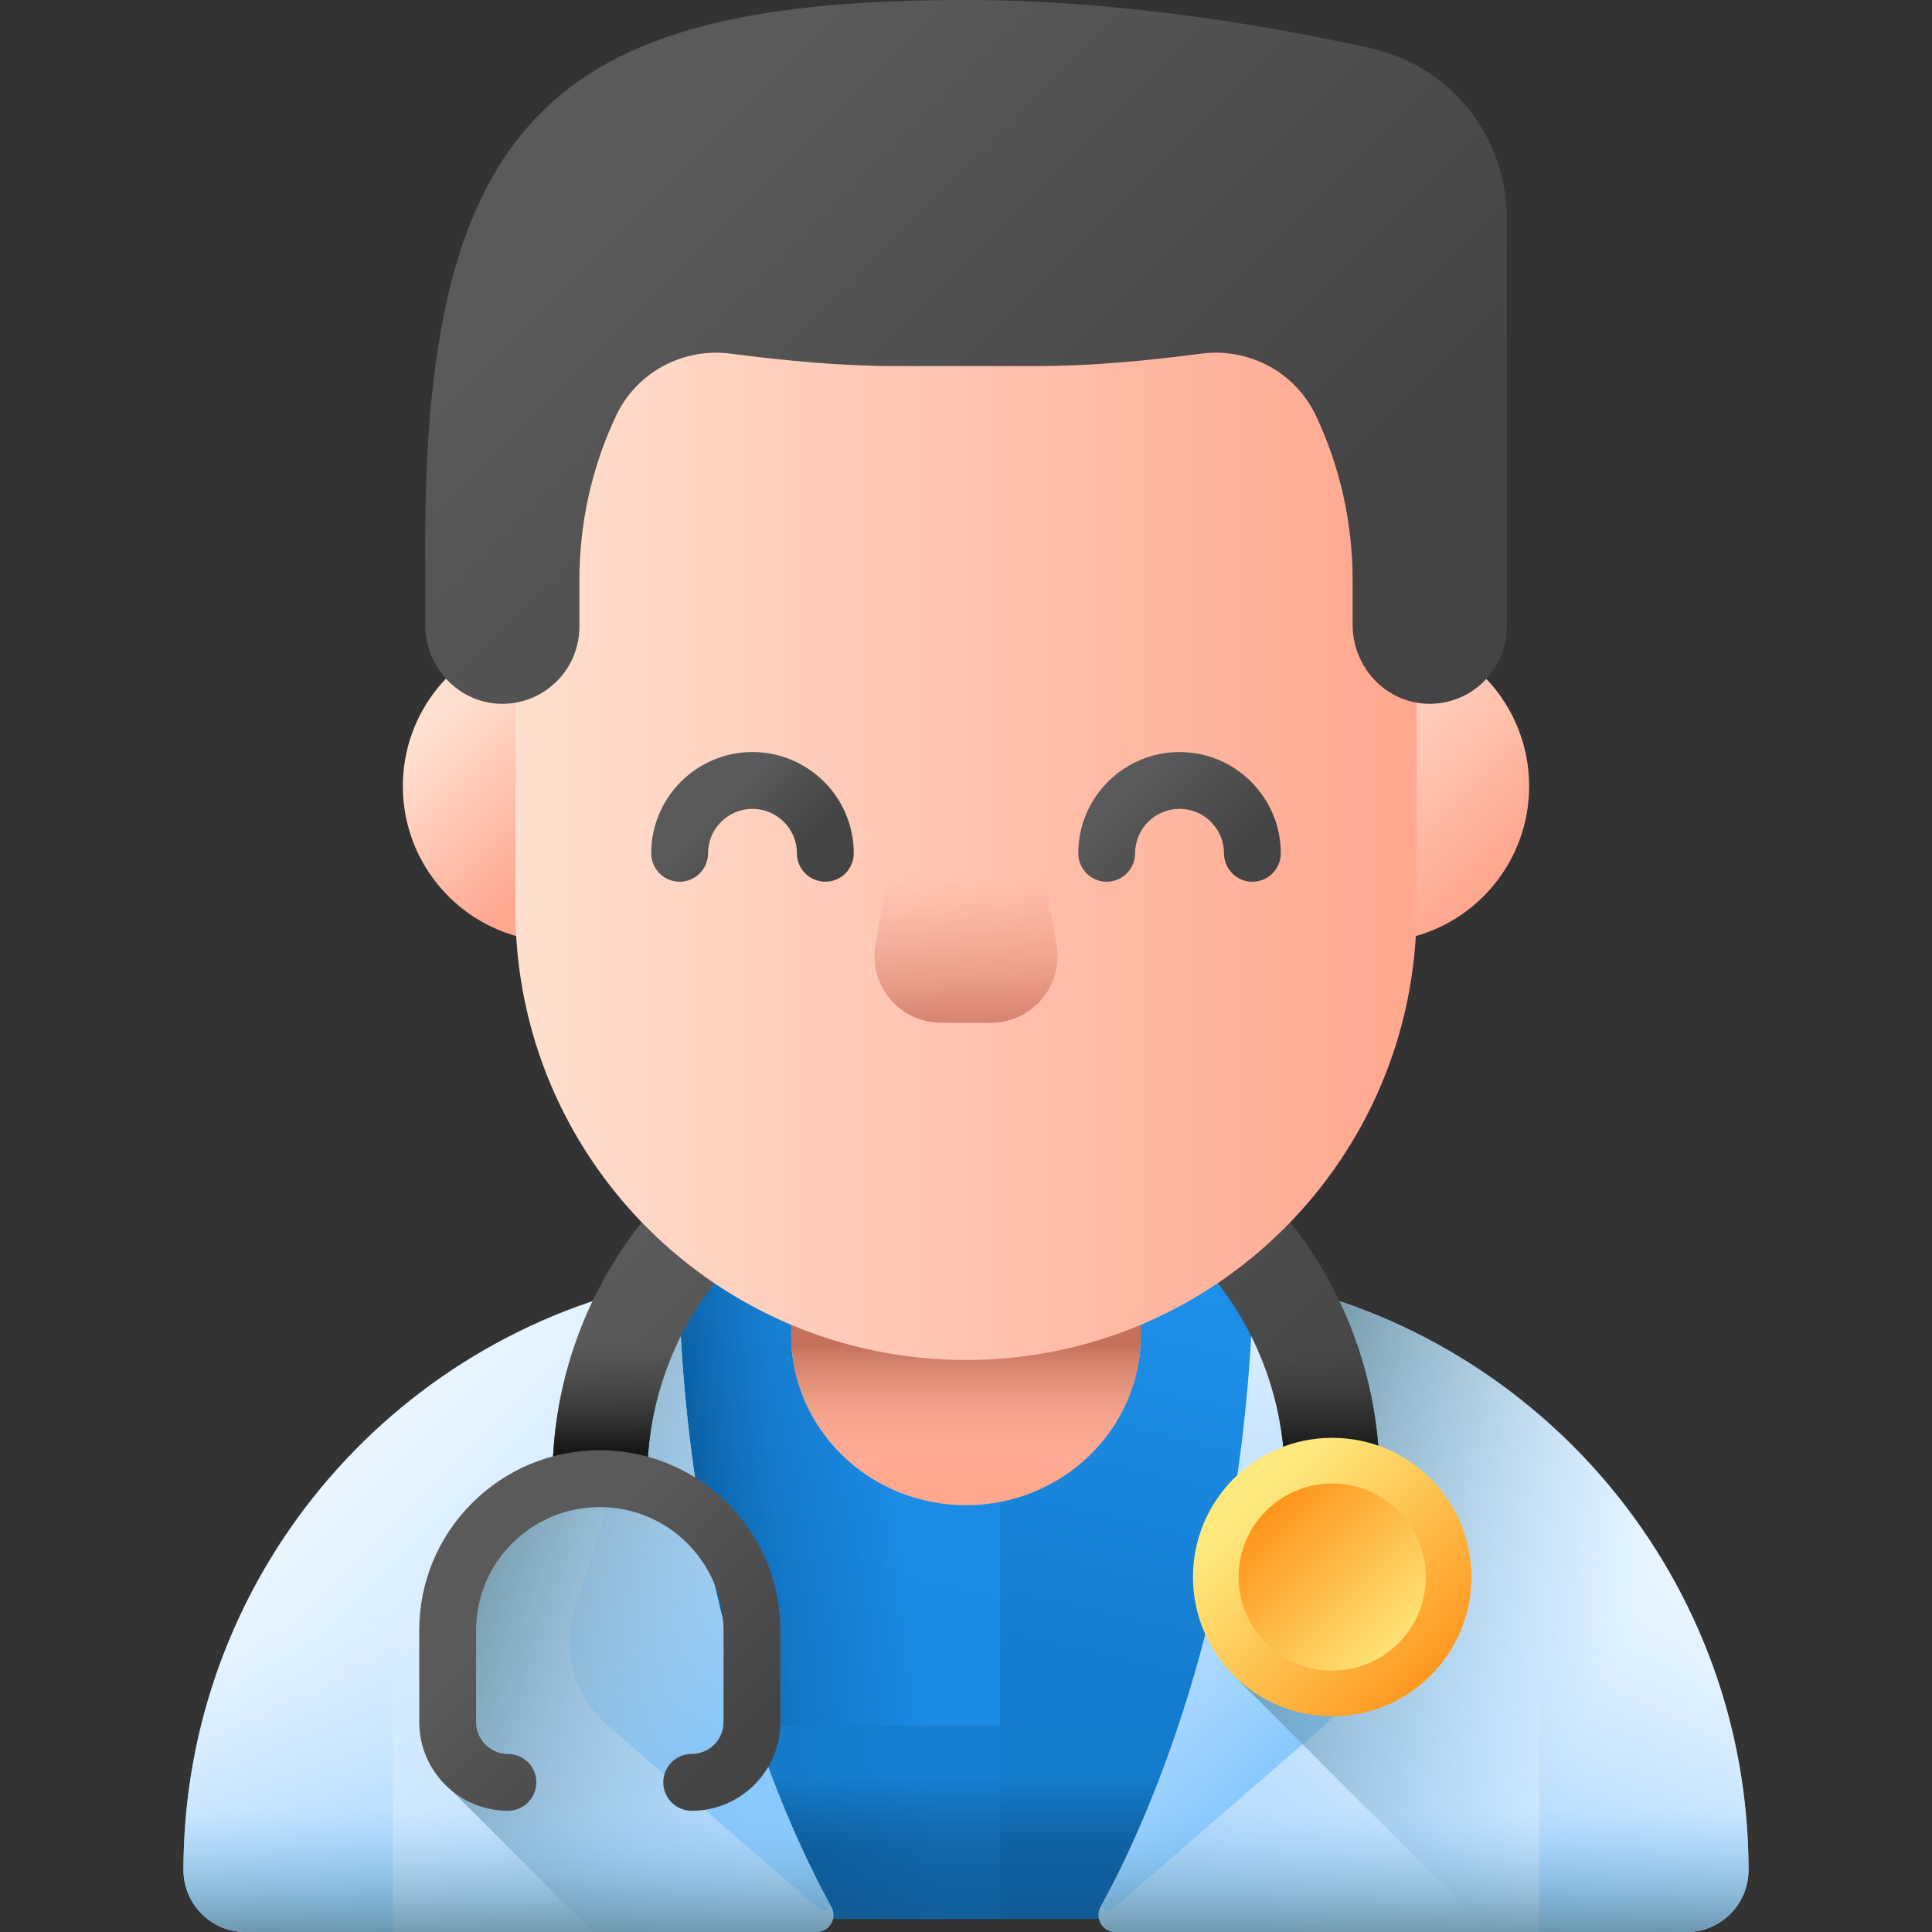 <svg width="103" height="103" viewBox="0 0 103 103" fill="none" xmlns="http://www.w3.org/2000/svg">
<rect x="0" y="0" width="103" height="103" fill="#333333" stroke="none"/>
<g clip-path="url(#clip0_1718_345)">
<path d="M89.617 102.293H81.025H21.976H13.383C11.569 102.293 10.098 100.862 10.098 99.096C10.098 82.037 24.305 68.208 41.83 68.208H61.17C78.695 68.208 92.902 82.037 92.902 99.096C92.902 100.862 91.431 102.293 89.617 102.293Z" fill="url(#paint0_linear_1718_345)"/>
<path d="M16.426 102.293H21.976H53.318V68.208H41.83C31.438 68.208 22.214 73.07 16.426 80.584V102.293Z" fill="url(#paint1_linear_1718_345)"/>
<path d="M10.098 99.096C10.098 100.862 11.569 102.293 13.383 102.293H21.976H81.025H89.617C91.431 102.293 92.902 100.862 92.902 99.096C92.902 96.647 92.608 94.265 92.054 91.98H10.945C10.392 94.265 10.098 96.647 10.098 99.096Z" fill="url(#paint2_linear_1718_345)"/>
<path d="M51.5 80.247C56.648 80.247 60.82 76.186 60.82 71.175C60.82 66.165 56.648 62.103 51.5 62.103C46.353 62.103 42.18 66.165 42.18 71.175C42.18 76.186 46.353 80.247 51.5 80.247Z" fill="url(#paint3_linear_1718_345)"/>
<path d="M51.5 80.247C56.648 80.247 60.82 76.186 60.82 71.175C60.82 66.165 56.648 62.103 51.5 62.103C46.353 62.103 42.18 66.165 42.18 71.175C42.18 76.186 46.353 80.247 51.5 80.247Z" fill="url(#paint4_linear_1718_345)"/>
<path d="M9.782 99.69C9.782 101.518 11.264 103 13.092 103H43.533C44.218 103 44.65 102.264 44.318 101.664C42.235 97.895 36.696 86.316 36.2 68.96C36.188 68.558 35.819 68.264 35.426 68.343C20.799 71.281 9.782 84.199 9.782 99.69Z" fill="url(#paint5_linear_1718_345)"/>
<path d="M43.727 101.807L32.414 92.006C30.637 90.466 29.943 88.017 30.65 85.773L35.924 69.02C35.972 68.866 36.198 68.898 36.203 69.06C36.706 86.022 42.026 97.451 44.193 101.435C44.353 101.731 43.982 102.028 43.727 101.807Z" fill="url(#paint6_linear_1718_345)"/>
<path d="M43.533 103H31.615L23.664 95.047V84.302C23.664 81.913 25.601 79.976 27.988 79.976C29.183 79.976 30.264 79.492 31.047 78.71C31.829 77.927 32.314 76.846 32.314 75.65V69.137C32.346 69.125 32.378 69.115 32.411 69.107C33.396 68.804 34.402 68.549 35.426 68.343C35.82 68.265 36.187 68.558 36.2 68.959C36.696 86.316 42.234 97.894 44.318 101.663C44.65 102.263 44.219 103 43.533 103Z" fill="url(#paint7_linear_1718_345)"/>
<path d="M9.782 99.69C9.782 101.518 11.264 103 13.092 103H20.943V75.418C14.111 81.282 9.782 89.98 9.782 99.69Z" fill="url(#paint8_linear_1718_345)"/>
<path d="M93.218 99.69C93.218 101.518 91.736 103 89.908 103H59.467C58.781 103 58.35 102.264 58.681 101.664C60.765 97.895 66.304 86.316 66.8 68.96C66.812 68.558 67.18 68.264 67.574 68.343C82.201 71.281 93.218 84.199 93.218 99.69Z" fill="url(#paint9_linear_1718_345)"/>
<path d="M59.27 101.807L70.583 92.006C72.361 90.466 73.054 88.017 72.348 85.773L67.073 69.02C67.025 68.866 66.799 68.898 66.795 69.06C66.291 86.022 60.972 97.451 58.805 101.435C58.644 101.731 59.015 102.028 59.27 101.807Z" fill="url(#paint10_linear_1718_345)"/>
<path d="M93.218 99.69C93.218 101.518 91.737 103 89.908 103H82.057V75.418C88.889 81.282 93.218 89.98 93.218 99.69Z" fill="url(#paint11_linear_1718_345)"/>
<path d="M93.218 99.69C93.218 85.442 83.898 73.372 71.023 69.241V84.077L65.775 89.325L79.45 103H89.908C91.736 103 93.218 101.518 93.218 99.69Z" fill="url(#paint12_linear_1718_345)"/>
<path d="M40.285 92.325H10.636C10.078 94.689 9.782 97.155 9.782 99.69C9.782 101.518 11.264 103 13.091 103H43.533C44.219 103 44.651 102.265 44.319 101.665C43.403 100.007 41.817 96.835 40.285 92.325Z" fill="url(#paint13_linear_1718_345)"/>
<path d="M62.715 92.325H92.364C92.921 94.689 93.218 97.155 93.218 99.69C93.218 101.518 91.736 103 89.909 103H59.467C58.781 103 58.349 102.265 58.681 101.665C59.597 100.007 61.183 96.835 62.715 92.325Z" fill="url(#paint14_linear_1718_345)"/>
<path d="M73.547 78.832H68.499C68.499 69.459 60.873 61.834 51.5 61.834C42.127 61.834 34.502 69.459 34.502 78.832H29.453C29.453 66.675 39.343 56.785 51.5 56.785C63.657 56.785 73.547 66.675 73.547 78.832Z" fill="url(#paint15_linear_1718_345)"/>
<path d="M37.406 69.34H31.603C30.225 72.216 29.453 75.435 29.453 78.832H34.502C34.502 75.319 35.573 72.052 37.406 69.34Z" fill="url(#paint16_linear_1718_345)"/>
<path d="M68.499 78.832H73.547C73.547 75.435 72.775 72.216 71.397 69.34H65.595C67.427 72.052 68.499 75.319 68.499 78.832Z" fill="url(#paint17_linear_1718_345)"/>
<path d="M21.477 41.913C21.477 37.985 24.204 34.694 27.867 33.83C28.846 33.598 29.782 34.356 29.782 35.362V48.463C29.782 49.469 28.846 50.227 27.867 49.995C24.204 49.131 21.477 45.84 21.477 41.913Z" fill="url(#paint18_linear_1718_345)"/>
<path d="M81.522 41.913C81.522 37.985 78.796 34.694 75.133 33.83C74.154 33.598 73.218 34.356 73.218 35.362V48.463C73.218 49.469 74.154 50.227 75.133 49.995C78.796 49.131 81.522 45.84 81.522 41.913Z" fill="url(#paint19_linear_1718_345)"/>
<path d="M51.5 72.505C38.233 72.505 27.478 61.75 27.478 48.483V36.164C27.478 22.897 38.233 12.141 51.5 12.141C64.767 12.141 75.522 22.896 75.522 36.164V48.483C75.522 61.75 64.767 72.505 51.5 72.505Z" fill="url(#paint20_linear_1718_345)"/>
<path d="M52.827 54.525H50.173C47.961 54.525 46.286 52.526 46.674 50.348L48.195 41.795H54.805L56.326 50.348C56.714 52.526 55.039 54.525 52.827 54.525Z" fill="url(#paint21_linear_1718_345)"/>
<path d="M40.117 40.093C37.14 40.093 34.718 42.515 34.718 45.492C34.718 46.328 35.396 47.007 36.232 47.007C37.069 47.007 37.747 46.328 37.747 45.492C37.747 44.185 38.81 43.122 40.117 43.122C41.423 43.122 42.486 44.185 42.486 45.492C42.486 46.328 43.164 47.007 44.001 47.007C44.838 47.007 45.516 46.328 45.516 45.492C45.516 42.515 43.094 40.093 40.117 40.093Z" fill="url(#paint22_linear_1718_345)"/>
<path d="M62.884 40.093C59.907 40.093 57.485 42.515 57.485 45.492C57.485 46.328 58.163 47.007 59 47.007C59.836 47.007 60.514 46.328 60.514 45.492C60.514 44.185 61.578 43.122 62.884 43.122C64.191 43.122 65.254 44.185 65.254 45.492C65.254 46.328 65.932 47.007 66.769 47.007C67.605 47.007 68.283 46.328 68.283 45.492C68.283 42.515 65.861 40.093 62.884 40.093Z" fill="url(#paint23_linear_1718_345)"/>
<path d="M80.329 11.61C80.329 7.271 77.317 3.513 73.082 2.574C67.602 1.359 59.652 0 51.5 0C30.294 0 22.671 5.655 22.671 28.829V33.314C22.671 35.542 24.404 37.44 26.63 37.519C28.968 37.602 30.889 35.731 30.889 33.412V30.936C30.889 27.803 31.588 24.834 32.839 22.175C33.959 19.793 36.467 18.535 38.926 18.851C41.865 19.229 44.816 19.518 47.779 19.518L55.223 19.518C58.186 19.518 61.135 19.229 64.074 18.851C66.534 18.536 69.042 19.794 70.162 22.175C71.413 24.834 72.112 27.803 72.112 30.936V33.314C72.112 35.542 73.844 37.439 76.071 37.519C78.408 37.602 80.329 35.731 80.329 33.412V28.829V11.61H80.329Z" fill="url(#paint24_linear_1718_345)"/>
<path d="M36.876 96.537C36.04 96.537 35.36 95.859 35.36 95.023C35.36 94.186 36.038 93.508 36.874 93.508C37.813 93.508 38.575 92.746 38.575 91.809V86.928C38.575 83.299 35.615 80.346 31.977 80.346C30.215 80.346 28.558 81.031 27.31 82.275C26.066 83.517 25.381 85.17 25.381 86.928V91.809C25.381 92.746 26.142 93.508 27.079 93.508C27.916 93.508 28.594 94.186 28.594 95.023C28.594 95.859 27.916 96.537 27.079 96.537C24.472 96.537 22.351 94.416 22.351 91.809V86.928C22.351 84.36 23.352 81.946 25.17 80.131C26.99 78.316 29.407 77.317 31.977 77.317C37.285 77.317 41.604 81.628 41.604 86.928V91.809C41.604 94.416 39.483 96.537 36.876 96.537Z" fill="url(#paint25_linear_1718_345)"/>
<path d="M71.023 91.499C75.122 91.499 78.445 88.176 78.445 84.077C78.445 79.978 75.122 76.654 71.023 76.654C66.924 76.654 63.601 79.978 63.601 84.077C63.601 88.176 66.924 91.499 71.023 91.499Z" fill="url(#paint26_linear_1718_345)"/>
<path d="M71.023 89.065C73.778 89.065 76.011 86.832 76.011 84.077C76.011 81.322 73.778 79.088 71.023 79.088C68.268 79.088 66.034 81.322 66.034 84.077C66.034 86.832 68.268 89.065 71.023 89.065Z" fill="url(#paint27_linear_1718_345)"/>
</g>
<defs>
<linearGradient id="paint0_linear_1718_345" x1="92.902" y1="68.208" x2="86.474" y2="96.024" gradientUnits="userSpaceOnUse">
<stop stop-color="#2196F3"/>
<stop offset="1" stop-color="#147CCE"/>
</linearGradient>
<linearGradient id="paint1_linear_1718_345" x1="48.603" y1="85.074" x2="36.082" y2="86.285" gradientUnits="userSpaceOnUse">
<stop stop-color="#1D90EB" stop-opacity="0.7"/>
<stop offset="0.516" stop-color="#1276C5" stop-opacity="0.62"/>
<stop offset="1" stop-color="#05508B" stop-opacity="0.92"/>
</linearGradient>
<linearGradient id="paint2_linear_1718_345" x1="51.5" y1="94.879" x2="51.5" y2="102.334" gradientUnits="userSpaceOnUse">
<stop stop-color="#147CCD" stop-opacity="0.78"/>
<stop offset="0.483" stop-color="#0D5084" stop-opacity="0.61"/>
<stop offset="1" stop-color="#105489" stop-opacity="0.81"/>
</linearGradient>
<linearGradient id="paint3_linear_1718_345" x1="51.5" y1="65.933" x2="51.5" y2="78.936" gradientUnits="userSpaceOnUse">
<stop stop-color="#FFDFCF"/>
<stop offset="1" stop-color="#FFA78F"/>
</linearGradient>
<linearGradient id="paint4_linear_1718_345" x1="51.5" y1="78.101" x2="51.5" y2="71.636" gradientUnits="userSpaceOnUse">
<stop stop-color="#F89580" stop-opacity="0"/>
<stop offset="0.997" stop-color="#C5715A"/>
</linearGradient>
<linearGradient id="paint5_linear_1718_345" x1="16.923" y1="78.817" x2="38.41" y2="100.304" gradientUnits="userSpaceOnUse">
<stop stop-color="#EAF6FF"/>
<stop offset="1" stop-color="#B3DAFE"/>
</linearGradient>
<linearGradient id="paint6_linear_1718_345" x1="25.927" y1="71.527" x2="42.512" y2="89.343" gradientUnits="userSpaceOnUse">
<stop stop-color="#D8ECFE" stop-opacity="0"/>
<stop offset="0.787" stop-color="#9BD1FE" stop-opacity="0.787"/>
<stop offset="1" stop-color="#8AC9FE"/>
</linearGradient>
<linearGradient id="paint7_linear_1718_345" x1="44.989" y1="89.49" x2="20.215" y2="81.142" gradientUnits="userSpaceOnUse">
<stop stop-color="#8AC9FE" stop-opacity="0"/>
<stop offset="0.235" stop-color="#7CB5DE" stop-opacity="0.235"/>
<stop offset="0.755" stop-color="#5F8A9D" stop-opacity="0.755"/>
<stop offset="1" stop-color="#537983"/>
</linearGradient>
<linearGradient id="paint8_linear_1718_345" x1="15.244" y1="87.073" x2="18.576" y2="104.947" gradientUnits="userSpaceOnUse">
<stop stop-color="#D8ECFE" stop-opacity="0"/>
<stop offset="0.787" stop-color="#9BD1FE" stop-opacity="0.787"/>
<stop offset="1" stop-color="#8AC9FE"/>
</linearGradient>
<linearGradient id="paint9_linear_1718_345" x1="86.077" y1="78.817" x2="64.59" y2="100.304" gradientUnits="userSpaceOnUse">
<stop stop-color="#EAF6FF"/>
<stop offset="1" stop-color="#B3DAFE"/>
</linearGradient>
<linearGradient id="paint10_linear_1718_345" x1="54.843" y1="76.84" x2="69.56" y2="92.342" gradientUnits="userSpaceOnUse">
<stop stop-color="#D8ECFE" stop-opacity="0"/>
<stop offset="0.787" stop-color="#9BD1FE" stop-opacity="0.787"/>
<stop offset="1" stop-color="#8AC9FE"/>
</linearGradient>
<linearGradient id="paint11_linear_1718_345" x1="87.756" y1="87.073" x2="84.424" y2="104.947" gradientUnits="userSpaceOnUse">
<stop stop-color="#D8ECFE" stop-opacity="0"/>
<stop offset="0.787" stop-color="#9BD1FE" stop-opacity="0.787"/>
<stop offset="1" stop-color="#8AC9FE"/>
</linearGradient>
<linearGradient id="paint12_linear_1718_345" x1="85.503" y1="89.823" x2="61.773" y2="81.239" gradientUnits="userSpaceOnUse">
<stop stop-color="#8AC9FE" stop-opacity="0"/>
<stop offset="0.235" stop-color="#7CB5DE" stop-opacity="0.235"/>
<stop offset="0.755" stop-color="#5F8A9D" stop-opacity="0.755"/>
<stop offset="1" stop-color="#537983"/>
</linearGradient>
<linearGradient id="paint13_linear_1718_345" x1="27.108" y1="96.436" x2="27.108" y2="104.818" gradientUnits="userSpaceOnUse">
<stop stop-color="#8AC9FE" stop-opacity="0"/>
<stop offset="0.235" stop-color="#7CB5DE" stop-opacity="0.235"/>
<stop offset="0.755" stop-color="#5F8A9D" stop-opacity="0.755"/>
<stop offset="1" stop-color="#537983"/>
</linearGradient>
<linearGradient id="paint14_linear_1718_345" x1="75.893" y1="96.436" x2="75.893" y2="104.818" gradientUnits="userSpaceOnUse">
<stop stop-color="#8AC9FE" stop-opacity="0"/>
<stop offset="0.235" stop-color="#7CB5DE" stop-opacity="0.235"/>
<stop offset="0.755" stop-color="#5F8A9D" stop-opacity="0.755"/>
<stop offset="1" stop-color="#537983"/>
</linearGradient>
<linearGradient id="paint15_linear_1718_345" x1="38.197" y1="60.97" x2="64.803" y2="87.576" gradientUnits="userSpaceOnUse">
<stop stop-color="#5A5A5A"/>
<stop offset="1" stop-color="#444444"/>
</linearGradient>
<linearGradient id="paint16_linear_1718_345" x1="33.429" y1="71.561" x2="33.429" y2="77.284" gradientUnits="userSpaceOnUse">
<stop stop-color="#444444" stop-opacity="0"/>
<stop offset="1" stop-color="#171717"/>
</linearGradient>
<linearGradient id="paint17_linear_1718_345" x1="69.571" y1="71.561" x2="69.571" y2="77.284" gradientUnits="userSpaceOnUse">
<stop stop-color="#444444" stop-opacity="0"/>
<stop offset="1" stop-color="#171717"/>
</linearGradient>
<linearGradient id="paint18_linear_1718_345" x1="23.921" y1="38.322" x2="30.601" y2="45.002" gradientUnits="userSpaceOnUse">
<stop stop-color="#FFDFCF"/>
<stop offset="1" stop-color="#FFA78F"/>
</linearGradient>
<linearGradient id="paint19_linear_1718_345" x1="70.629" y1="37.053" x2="79.976" y2="46.4" gradientUnits="userSpaceOnUse">
<stop stop-color="#FFDFCF"/>
<stop offset="1" stop-color="#FFA78F"/>
</linearGradient>
<linearGradient id="paint20_linear_1718_345" x1="27.478" y1="42.323" x2="75.522" y2="42.323" gradientUnits="userSpaceOnUse">
<stop stop-color="#FFDFCF"/>
<stop offset="1" stop-color="#FFA78F"/>
</linearGradient>
<linearGradient id="paint21_linear_1718_345" x1="51.5" y1="46.72" x2="51.5" y2="56.145" gradientUnits="userSpaceOnUse">
<stop stop-color="#F89580" stop-opacity="0"/>
<stop offset="0.997" stop-color="#C5715A"/>
</linearGradient>
<linearGradient id="paint22_linear_1718_345" x1="38.308" y1="42.88" x2="41.758" y2="46.33" gradientUnits="userSpaceOnUse">
<stop stop-color="#5A5A5A"/>
<stop offset="1" stop-color="#444444"/>
</linearGradient>
<linearGradient id="paint23_linear_1718_345" x1="60.261" y1="42.066" x2="64.965" y2="46.77" gradientUnits="userSpaceOnUse">
<stop stop-color="#5A5A5A"/>
<stop offset="1" stop-color="#444444"/>
</linearGradient>
<linearGradient id="paint24_linear_1718_345" x1="36.872" y1="6.799" x2="64.769" y2="34.697" gradientUnits="userSpaceOnUse">
<stop stop-color="#5A5A5A"/>
<stop offset="1" stop-color="#444444"/>
</linearGradient>
<linearGradient id="paint25_linear_1718_345" x1="28.223" y1="84.606" x2="38.01" y2="94.393" gradientUnits="userSpaceOnUse">
<stop stop-color="#5A5A5A"/>
<stop offset="1" stop-color="#444444"/>
</linearGradient>
<linearGradient id="paint26_linear_1718_345" x1="67.012" y1="80.066" x2="78.322" y2="91.376" gradientUnits="userSpaceOnUse">
<stop stop-color="#FEE97D"/>
<stop offset="1" stop-color="#FE860A"/>
</linearGradient>
<linearGradient id="paint27_linear_1718_345" x1="75.166" y1="88.22" x2="66.179" y2="79.233" gradientUnits="userSpaceOnUse">
<stop stop-color="#FEE97D"/>
<stop offset="1" stop-color="#FE860A"/>
</linearGradient>
<clipPath id="clip0_1718_345">
<rect width="103" height="103" fill="white"/>
</clipPath>
</defs>
</svg>
